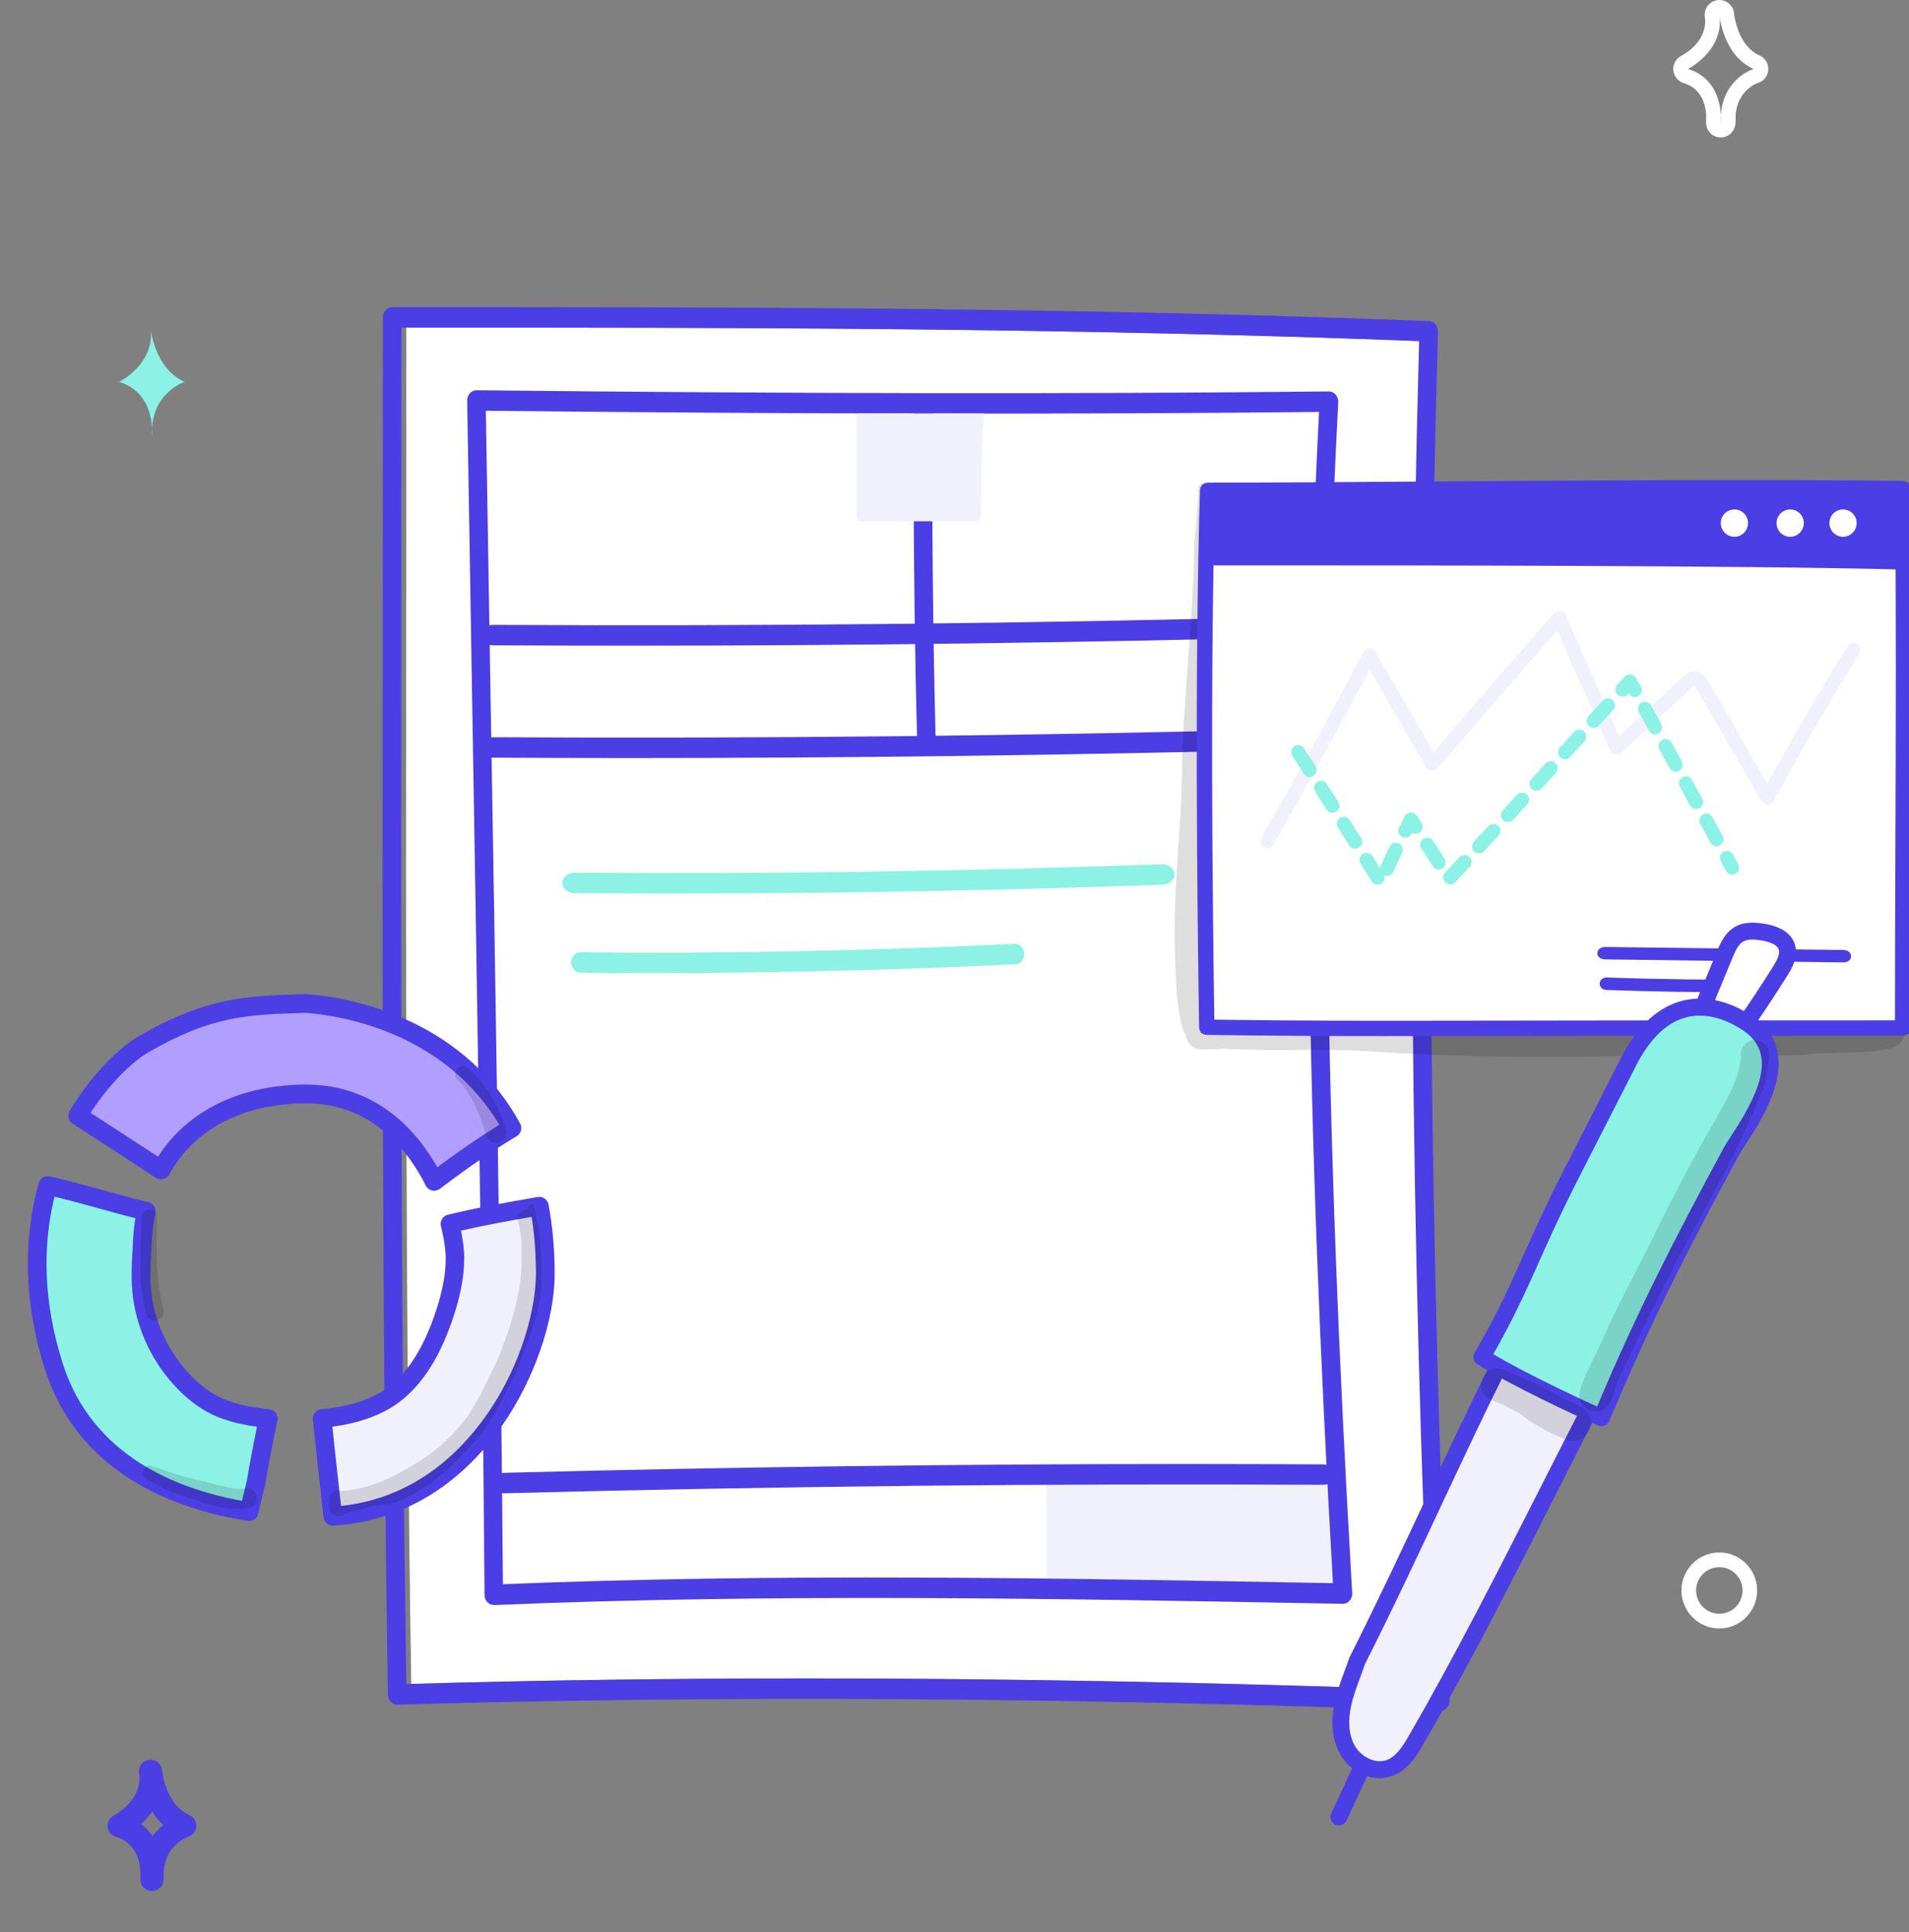 <?xml version="1.0" encoding="UTF-8"?>
<svg xmlns="http://www.w3.org/2000/svg" width="165" height="167" viewBox="0 0 165 167" fill="none">
  <rect x="0" y="0" width="165" height="167" fill="#808080" stroke="none"/>
  <g clip-path="url(#clip0_173_616)">
    <g opacity="0.129">
      <path d="M117.963 116.478C117.722 112.921 117.798 109.352 117.52 105.802C117.203 100.613 116.704 95.43 116.507 90.235C116.571 87.39 116.014 84.589 116.033 81.744C115.913 77.4 116.204 73.056 116.318 68.712C116.393 62.754 116.235 56.791 116.729 50.852C116.767 47.499 116.792 44.159 117.197 40.831C117.267 39.694 117.229 38.551 117.305 37.42C117.311 37.306 117.317 37.198 117.324 37.084C117.343 36.956 117.355 36.741 117.317 36.569C117.286 35.921 116.792 35.356 116.235 35.185C113.4 34.638 114.274 39.624 113.875 41.859C113.407 45.13 113.603 48.446 113.413 51.735C112.926 57.877 113.426 64.037 113.312 70.191C113.286 74.466 113.128 78.734 113.141 83.001C113.166 85.123 113.527 87.212 113.546 89.333C113.615 93.582 113.919 97.825 114.027 102.073C114.337 107.7 114.482 113.334 114.495 118.974C114.78 124.156 114.989 129.338 114.868 134.534C114.786 135.994 114.856 135.41 114.514 136.909C113.767 136.82 111.084 136.566 109.413 136.725C105.11 136.725 100.814 136.623 96.51 136.687C93.321 136.737 90.144 137.061 86.955 137.087C82.133 137.112 77.305 137.137 72.483 137.042C70.489 136.979 68.496 136.674 66.502 136.896C61.782 137.176 57.048 136.922 52.327 136.775C50.062 136.452 47.796 136.667 45.525 136.737C44.809 136.693 45.36 136.775 43.974 136.509C43.506 136.369 43.006 136.439 42.588 136.706C41.247 137.512 41.513 139.932 43.019 140.326C46.037 141.113 49.163 140.65 52.226 141.05C56.251 141.221 60.282 141.304 64.306 141.278C67.015 141.139 69.711 141.075 72.419 141.196C81.044 141.367 89.67 141.272 98.282 140.694C103.136 140.376 108.002 140.738 112.85 140.44C113.957 140.351 115.077 140.631 116.172 140.44C116.836 140.256 117.286 139.614 117.393 138.909C117.539 138.719 117.653 138.49 117.716 138.211C118.412 135.734 118.387 133.105 118.494 130.539C118.678 125.839 118.254 121.165 117.963 116.478Z" fill="black"></path>
    </g>
    <path d="M148.61 1.264C148.616 1.327 148.629 1.397 148.635 1.461C148.616 1.34 148.61 1.264 148.61 1.264ZM148.635 1.461C148.743 2.216 149.281 4.96 151.572 5.957C151.572 5.957 148.945 6.764 148.737 9.952C148.68 8.853 148.262 6.681 145.889 5.957C145.889 5.964 148.92 4.458 148.635 1.461ZM148.737 9.952C148.756 10.352 148.73 10.606 148.73 10.606C148.724 10.378 148.724 10.162 148.737 9.952ZM148.61 0C148.566 0 148.515 0 148.471 0.006C147.794 0.083 147.294 0.686 147.344 1.372C147.344 1.372 147.351 1.461 147.37 1.613C147.553 3.665 145.414 4.782 145.319 4.827C144.858 5.062 144.585 5.557 144.63 6.072C144.674 6.586 145.022 7.024 145.522 7.177C147.009 7.628 147.401 8.923 147.471 9.952C147.458 10.181 147.458 10.422 147.465 10.657C147.49 11.324 148.022 11.857 148.686 11.876C148.699 11.876 148.718 11.876 148.73 11.876C149.376 11.876 149.92 11.387 149.99 10.74C149.996 10.682 150.021 10.397 150.009 9.965C150.186 7.736 151.926 7.177 151.945 7.17C152.451 7.012 152.806 6.561 152.837 6.027C152.869 5.494 152.565 5.005 152.078 4.789C150.388 4.052 149.964 1.81 149.895 1.302C149.888 1.226 149.876 1.156 149.869 1.08C149.774 0.457 149.23 0 148.61 0Z" fill="white"></path>
    <path d="M10.296 157.791C10.296 157.791 13.46 156.229 13.011 153.098C13.011 153.098 13.302 156.629 15.972 157.791C15.972 157.791 12.985 158.706 13.131 162.44C13.137 162.44 13.523 158.775 10.296 157.791Z" stroke="#4B3EE4" stroke-width="2" stroke-miterlimit="10" stroke-linecap="round" stroke-linejoin="round"></path>
    <path d="M10.296 33.006C10.296 33.006 13.46 31.444 13.011 28.313C13.011 28.313 13.302 31.844 15.972 33.006C15.972 33.006 12.985 33.921 13.131 37.655C13.137 37.655 13.523 33.991 10.296 33.006Z" fill="#8BF2E5"></path>
    <path d="M148.604 135.448C149.711 135.448 150.61 136.35 150.61 137.461C150.61 138.573 149.711 139.474 148.604 139.474C147.496 139.474 146.598 138.573 146.598 137.461C146.598 136.35 147.496 135.448 148.604 135.448ZM148.604 134.178C146.8 134.178 145.332 135.651 145.332 137.461C145.332 139.271 146.8 140.745 148.604 140.745C150.407 140.745 151.875 139.271 151.875 137.461C151.875 135.651 150.407 134.178 148.604 134.178Z" fill="white"></path>
    <path d="M70.065 145.064C87.176 145.064 105.066 145.4 124.069 146.067C122.348 107.389 122.019 68.178 123.082 29.481C92.328 28.313 63.25 28.306 35.121 28.313C35.121 36.169 35.115 44.013 35.108 51.843C35.083 82.455 35.051 114.096 35.545 145.546C46.746 145.222 58.219 145.064 70.065 145.064Z" fill="white"></path>
    <path d="M90.467 127.592V136.42C90.467 136.693 90.935 136.915 91.517 136.915H114.267C114.843 136.915 115.773 137.671 115.78 137.398C115.792 135.702 115.432 129.141 116.077 127.592" fill="#F1F0FD"></path>
    <path d="M124.487 147.864C124.481 147.864 124.468 147.864 124.462 147.864C91.663 146.696 62.187 146.524 34.349 147.331C34.128 147.35 33.925 147.248 33.773 147.09C33.621 146.924 33.527 146.702 33.527 146.467C33.02 114.712 33.052 82.748 33.077 51.837C33.084 43.714 33.09 35.578 33.09 27.43C33.09 27.195 33.172 26.973 33.324 26.808C33.476 26.643 33.678 26.547 33.894 26.547C62.535 26.541 92.144 26.535 123.513 27.748C123.956 27.767 124.297 28.173 124.285 28.656C123.184 67.912 123.525 107.707 125.291 146.937C125.304 147.185 125.221 147.426 125.063 147.598C124.911 147.769 124.702 147.864 124.487 147.864ZM69.641 145.064C86.753 145.064 104.642 145.4 123.646 146.067C121.924 107.389 121.595 68.178 122.658 29.482C91.904 28.313 62.826 28.306 34.697 28.313C34.697 36.169 34.691 44.013 34.685 51.843C34.659 82.455 34.628 114.096 35.121 145.546C46.322 145.222 57.789 145.064 69.641 145.064Z" fill="#4B3EE4"></path>
    <path d="M42.677 138.719C42.468 138.719 42.272 138.63 42.127 138.478C41.968 138.312 41.88 138.084 41.88 137.849C41.684 112.197 41.247 86.514 40.829 61.668C40.677 52.656 40.526 43.644 40.38 34.626C40.374 34.384 40.462 34.156 40.614 33.991C40.766 33.819 40.981 33.724 41.19 33.73C68.806 34.029 92.903 34.067 114.856 33.832C115.058 33.819 115.293 33.927 115.444 34.105C115.596 34.283 115.679 34.524 115.666 34.766C114.096 64.717 114.47 96.453 116.875 137.677C116.887 137.925 116.811 138.166 116.653 138.344C116.495 138.522 116.28 138.624 116.058 138.617L115.716 138.611C91.752 138.166 66.965 137.703 42.709 138.725C42.696 138.719 42.683 138.719 42.677 138.719ZM41.994 35.502C42.133 44.222 42.278 52.923 42.424 61.637C42.842 86.19 43.266 111.568 43.468 136.922C67.325 135.95 91.657 136.394 115.21 136.833C112.875 96.434 112.502 65.123 114.008 35.604C92.492 35.826 68.914 35.788 41.994 35.502Z" fill="#4B3EE4"></path>
    <path d="M54.302 55.806C50.41 55.806 46.531 55.794 42.652 55.775C41.829 55.768 41.165 55.374 41.171 54.886C41.177 54.403 41.848 54.009 42.664 54.009C42.671 54.009 42.671 54.009 42.677 54.009C65.863 54.136 89.366 53.888 112.521 53.279C113.324 53.228 114.04 53.634 114.077 54.123C114.115 54.612 113.476 55.025 112.654 55.044C93.321 55.552 73.736 55.806 54.302 55.806Z" fill="#4B3EE4"></path>
    <path d="M54.302 65.517C50.41 65.517 46.531 65.504 42.652 65.485C41.829 65.479 41.165 65.085 41.171 64.596C41.177 64.113 41.848 63.719 42.664 63.719C42.671 63.719 42.671 63.719 42.677 63.719C65.863 63.847 89.366 63.599 112.521 62.989C113.324 62.938 114.04 63.345 114.077 63.834C114.115 64.323 113.476 64.736 112.654 64.755C93.321 65.263 73.736 65.517 54.302 65.517Z" fill="#4B3EE4"></path>
    <path d="M102.516 126.531C106.446 126.531 110.363 126.544 114.274 126.563C115.109 126.569 115.773 126.963 115.767 127.452C115.761 127.935 115.084 128.329 114.261 128.329C114.255 128.329 114.255 128.329 114.248 128.329C90.841 128.202 67.116 128.449 43.74 129.059C42.93 129.11 42.202 128.703 42.171 128.214C42.133 127.725 42.778 127.312 43.607 127.293C63.13 126.792 82.892 126.531 102.516 126.531Z" fill="#4B3EE4"></path>
    <path d="M58.137 77.222C55.314 77.222 52.498 77.209 49.682 77.19C49.081 77.184 48.6 76.79 48.606 76.301C48.613 75.819 49.094 75.425 49.689 75.425C49.689 75.425 49.695 75.425 49.701 75.425C66.528 75.552 83.582 75.304 100.383 74.694C100.966 74.656 101.491 75.05 101.516 75.539C101.541 76.028 101.079 76.441 100.485 76.46C86.449 76.962 72.242 77.222 58.137 77.222Z" fill="#8BF2E5"></path>
    <path d="M80.886 64.501C80.627 54.714 80.532 44.876 80.608 35.134V35.127C80.608 34.645 80.254 34.251 79.811 34.245C79.368 34.238 79.007 34.632 79.001 35.121C78.982 37.414 78.975 39.707 78.975 42.012C78.975 49.474 79.083 56.969 79.279 64.437C79.817 64.361 80.355 64.387 80.886 64.501Z" fill="#4B3EE4"></path>
    <path d="M56.416 84.1C54.327 84.1 52.245 84.087 50.163 84.068C49.72 84.062 49.366 83.668 49.366 83.179C49.372 82.696 49.727 82.303 50.17 82.303H50.176C62.63 82.43 75.248 82.182 87.683 81.572C87.695 81.572 87.708 81.572 87.721 81.572C88.145 81.572 88.505 81.941 88.525 82.417C88.543 82.906 88.202 83.319 87.759 83.338C77.368 83.84 66.857 84.1 56.416 84.1Z" fill="#8BF2E5"></path>
    <g opacity="0.129">
      <path d="M163.969 87.536C163.627 87.314 163.209 87.25 162.829 87.371C161.69 87.587 162.14 87.523 161.551 87.561C159.684 87.504 157.824 87.326 155.957 87.593C152.078 87.72 148.186 87.93 144.307 87.695C142.668 87.51 141.029 87.764 139.39 87.815C135.422 87.898 131.455 87.873 127.493 87.853C124.873 87.828 122.26 87.561 119.64 87.523C116.102 87.466 112.565 87.555 109.028 87.555C107.654 87.428 105.446 87.631 104.832 87.707C104.554 86.463 104.611 86.952 104.541 85.732C104.44 81.413 104.611 77.101 104.845 72.795C104.851 68.108 104.978 63.421 105.231 58.74C105.313 55.209 105.566 51.684 105.623 48.147C105.642 46.381 105.933 44.641 105.958 42.882C105.958 42.564 105.952 42.253 105.952 41.935H103.579C103.579 44.266 103.142 46.559 103.193 48.89C103.035 53.209 102.624 57.521 102.364 61.833C102.136 64.787 102.2 67.759 102.003 70.712C101.763 74.605 101.415 78.498 101.554 82.411C101.649 84.544 101.624 86.729 102.193 88.793C102.25 89.028 102.345 89.219 102.459 89.378C102.541 89.962 102.915 90.495 103.459 90.648C104.364 90.807 105.281 90.572 106.193 90.648C110.179 90.895 114.179 90.591 118.172 90.857C125.253 91.34 132.347 91.416 139.434 91.277C141.662 91.181 143.883 91.226 146.104 91.347C149.414 91.365 152.73 91.296 156.033 91.156C158.552 90.819 161.121 91.207 163.602 90.553C164.854 90.216 165.076 88.203 163.969 87.536Z" fill="black"></path>
    </g>
    <path d="M74.052 35.731V44.559C74.052 44.832 74.254 45.054 74.501 45.054H84.323C84.569 45.054 84.772 44.838 84.772 44.565C84.778 42.87 84.823 37.281 85.101 35.731" fill="#F1F0FD"></path>
    <path d="M104.383 42.215L104.465 88.622L164.285 88.686V42.38L104.383 42.215Z" fill="white"></path>
    <path d="M164.5 42.215H104.383V48.528H164.5V42.215Z" fill="#4B3EE4"></path>
    <path d="M164.443 42.221C164.614 57.584 164.443 73.176 164.443 88.85C118.665 88.85 118.02 88.971 104.301 88.787C104.054 73.214 103.978 55.444 104.376 42.38C118.786 42.374 145.421 41.999 164.443 42.221Z" stroke="black" stroke-miterlimit="10"></path>
    <path d="M119.488 89.047C113.729 89.047 110.236 89.022 104.3 88.946C104.212 88.946 104.142 88.876 104.142 88.787C103.971 77.94 103.756 57.483 104.218 42.374C104.218 42.285 104.294 42.215 104.383 42.215C109.395 42.215 116.014 42.171 123.019 42.12C136.618 42.025 152.04 41.917 164.449 42.063C164.538 42.063 164.608 42.133 164.608 42.221C164.722 52.453 164.684 62.983 164.646 73.17C164.627 78.302 164.608 83.611 164.608 88.851C164.608 88.939 164.532 89.016 164.443 89.016C147.572 89.016 137.017 89.035 129.303 89.041C125.253 89.047 122.133 89.047 119.488 89.047ZM104.465 88.622C113.008 88.736 116.507 88.73 129.309 88.711C136.992 88.698 147.509 88.686 164.285 88.686C164.285 83.503 164.304 78.251 164.323 73.164C164.361 63.034 164.399 52.554 164.285 42.38C151.907 42.24 136.561 42.349 123.019 42.444C116.083 42.495 109.528 42.539 104.535 42.539C104.085 57.553 104.294 77.774 104.465 88.622Z" fill="#4B3EE4" stroke="#4B3EE4" stroke-miterlimit="10"></path>
    <path d="M164.494 48.852C164.494 48.852 164.488 48.852 164.494 48.852C150.369 48.49 122.779 48.49 106.294 48.49H104.307C104.218 48.49 104.142 48.414 104.142 48.325C104.142 48.236 104.218 48.16 104.307 48.16H106.294C122.779 48.154 150.369 48.16 164.5 48.522C164.589 48.522 164.658 48.598 164.658 48.687C164.652 48.782 164.582 48.852 164.494 48.852Z" fill="#4B3EE4" stroke="#4B3EE4" stroke-width="0.75" stroke-miterlimit="10"></path>
    <path d="M159.298 46.394C158.647 46.394 158.121 45.867 158.121 45.212C158.121 44.558 158.647 44.031 159.298 44.031C159.95 44.031 160.475 44.558 160.475 45.212C160.475 45.86 159.944 46.394 159.298 46.394Z" fill="white"></path>
    <path d="M154.73 46.394C154.078 46.394 153.552 45.867 153.552 45.212C153.552 44.558 154.078 44.031 154.73 44.031C155.381 44.031 155.907 44.558 155.907 45.212C155.907 45.86 155.375 46.394 154.73 46.394Z" fill="white"></path>
    <path d="M149.908 46.394C149.256 46.394 148.73 45.867 148.73 45.212C148.73 44.558 149.256 44.031 149.908 44.031C150.559 44.031 151.085 44.558 151.085 45.212C151.085 45.86 150.559 46.394 149.908 46.394Z" fill="white"></path>
    <path d="M109.534 72.954C109.496 72.954 109.458 72.942 109.42 72.922C109.312 72.859 109.274 72.719 109.338 72.611C112.413 67.245 115.299 61.98 118.159 56.518C118.197 56.441 118.273 56.397 118.355 56.397C118.444 56.391 118.513 56.441 118.558 56.511L118.589 56.569C120.298 59.509 122.057 62.545 123.835 65.644C127.075 61.865 130.309 58.156 133.72 54.238L134.593 53.234C134.644 53.177 134.72 53.145 134.802 53.158C134.878 53.171 134.948 53.222 134.979 53.291C136.523 56.816 138.118 60.455 139.827 64.241L145.813 58.696C145.933 58.582 146.104 58.429 146.332 58.391C146.838 58.315 147.161 58.842 147.268 59.02C148.521 61.065 149.705 63.142 150.844 65.155C151.508 66.324 152.135 67.429 152.761 68.502C155.058 64.291 157.495 60.1 160.013 56.022C160.083 55.914 160.222 55.883 160.33 55.946C160.437 56.016 160.469 56.156 160.406 56.264C157.824 60.443 155.324 64.755 152.97 69.074C152.932 69.144 152.856 69.194 152.774 69.194C152.685 69.188 152.616 69.15 152.571 69.08C151.875 67.892 151.179 66.667 150.445 65.377C149.306 63.37 148.123 61.287 146.876 59.255C146.693 58.956 146.534 58.823 146.395 58.842C146.307 58.855 146.218 58.938 146.117 59.026L139.896 64.787C139.839 64.838 139.77 64.857 139.694 64.844C139.624 64.831 139.561 64.78 139.529 64.711C137.827 60.938 136.232 57.305 134.694 53.793L134.055 54.523C130.569 58.531 127.272 62.31 123.962 66.178C123.911 66.235 123.842 66.267 123.766 66.254C123.69 66.248 123.627 66.203 123.589 66.139C121.823 63.053 120.064 60.023 118.362 57.089C115.564 62.424 112.736 67.575 109.724 72.827C109.686 72.916 109.61 72.954 109.534 72.954Z" fill="#F1F0FD" stroke="#F1F0FD" stroke-width="0.75" stroke-miterlimit="10"></path>
    <path d="M119.083 76.091C119.007 76.091 118.931 76.053 118.887 75.984C118.564 75.463 118.235 74.942 117.912 74.428C117.843 74.32 117.874 74.18 117.982 74.11C118.09 74.04 118.229 74.072 118.298 74.18C118.621 74.694 118.944 75.215 119.273 75.736C119.343 75.844 119.305 75.984 119.197 76.053C119.165 76.079 119.121 76.091 119.083 76.091ZM125.335 76.073C125.278 76.073 125.221 76.053 125.177 76.009C125.082 75.92 125.082 75.774 125.171 75.685C125.588 75.24 126.006 74.796 126.424 74.345C126.512 74.25 126.658 74.25 126.746 74.332C126.841 74.421 126.841 74.567 126.759 74.656C126.341 75.101 125.924 75.552 125.506 75.996C125.456 76.047 125.399 76.073 125.335 76.073ZM119.88 75.336C119.849 75.336 119.817 75.329 119.785 75.317C119.672 75.266 119.621 75.126 119.672 75.012C119.918 74.453 120.178 73.894 120.444 73.335C120.501 73.221 120.633 73.17 120.747 73.227C120.861 73.284 120.912 73.418 120.855 73.532C120.595 74.085 120.336 74.644 120.089 75.196C120.051 75.285 119.969 75.336 119.88 75.336ZM149.724 75.221C149.642 75.221 149.566 75.177 149.521 75.101L149.053 74.25C148.99 74.135 149.034 73.996 149.142 73.939C149.249 73.875 149.395 73.919 149.452 74.027L149.92 74.879C149.983 74.993 149.939 75.132 149.832 75.19C149.8 75.209 149.762 75.221 149.724 75.221ZM124.354 74.783C124.278 74.783 124.203 74.745 124.158 74.675C123.817 74.129 123.481 73.615 123.165 73.132C123.095 73.024 123.127 72.884 123.228 72.814C123.336 72.745 123.475 72.776 123.544 72.878C123.861 73.361 124.196 73.881 124.538 74.428C124.608 74.535 124.576 74.675 124.468 74.745C124.437 74.77 124.392 74.783 124.354 74.783ZM127.841 73.386C127.784 73.386 127.727 73.367 127.683 73.323C127.588 73.234 127.588 73.094 127.67 72.999C128.088 72.548 128.499 72.097 128.917 71.652C129.006 71.557 129.145 71.551 129.24 71.639C129.335 71.728 129.341 71.868 129.252 71.963C128.841 72.414 128.423 72.865 128.006 73.316C127.961 73.361 127.898 73.386 127.841 73.386ZM117.134 72.98C117.058 72.98 116.982 72.941 116.938 72.872C116.609 72.351 116.286 71.836 115.957 71.322C115.887 71.214 115.919 71.074 116.027 71.004C116.134 70.934 116.273 70.966 116.343 71.074C116.672 71.589 116.995 72.109 117.324 72.624C117.393 72.732 117.362 72.872 117.254 72.941C117.216 72.967 117.172 72.98 117.134 72.98ZM148.37 72.764C148.287 72.764 148.212 72.719 148.167 72.643L147.281 71.03C147.218 70.915 147.262 70.776 147.37 70.719C147.477 70.655 147.623 70.7 147.68 70.808L148.566 72.421C148.629 72.529 148.585 72.675 148.477 72.732C148.446 72.751 148.408 72.764 148.37 72.764ZM121.456 72.02C121.418 72.02 121.387 72.014 121.355 71.995C121.241 71.938 121.197 71.798 121.254 71.684C121.418 71.36 121.583 71.043 121.754 70.719C121.792 70.649 121.867 70.598 121.95 70.598C122.038 70.591 122.108 70.636 122.152 70.706C122.285 70.922 122.418 71.131 122.551 71.341C122.621 71.449 122.589 71.589 122.481 71.659C122.374 71.728 122.234 71.697 122.165 71.589C122.102 71.487 122.038 71.385 121.975 71.284C121.867 71.487 121.766 71.684 121.665 71.887C121.621 71.976 121.538 72.02 121.456 72.02ZM130.322 70.687C130.265 70.687 130.208 70.668 130.17 70.623C130.075 70.534 130.069 70.395 130.157 70.299C130.569 69.849 130.98 69.398 131.398 68.947C131.486 68.851 131.625 68.845 131.72 68.934C131.815 69.023 131.822 69.163 131.733 69.258C131.322 69.709 130.91 70.16 130.493 70.611C130.448 70.661 130.385 70.687 130.322 70.687ZM115.166 69.874C115.09 69.874 115.014 69.836 114.97 69.766C114.641 69.245 114.312 68.731 113.983 68.216C113.913 68.108 113.945 67.969 114.052 67.899C114.16 67.829 114.299 67.861 114.369 67.969C114.698 68.483 115.027 68.997 115.356 69.518C115.425 69.626 115.394 69.766 115.286 69.836C115.255 69.868 115.21 69.874 115.166 69.874ZM146.604 69.544C146.522 69.544 146.446 69.499 146.402 69.423L145.516 67.81C145.452 67.702 145.497 67.556 145.604 67.499C145.712 67.435 145.857 67.48 145.914 67.588L146.8 69.201C146.864 69.315 146.819 69.455 146.712 69.512C146.68 69.531 146.642 69.544 146.604 69.544ZM132.796 67.969C132.739 67.969 132.689 67.95 132.644 67.911C132.549 67.829 132.543 67.683 132.632 67.588L133.866 66.228C133.948 66.133 134.093 66.127 134.188 66.216C134.283 66.298 134.29 66.444 134.201 66.54L132.967 67.899C132.923 67.943 132.859 67.969 132.796 67.969ZM113.192 66.781C113.116 66.781 113.04 66.743 113.002 66.673L112.015 65.123C111.945 65.015 111.977 64.876 112.084 64.806C112.192 64.736 112.331 64.768 112.401 64.876L113.388 66.425C113.457 66.533 113.426 66.673 113.318 66.743C113.28 66.768 113.236 66.781 113.192 66.781ZM144.839 66.324C144.756 66.324 144.68 66.279 144.636 66.203L143.75 64.59C143.687 64.482 143.731 64.336 143.839 64.279C143.946 64.215 144.092 64.26 144.149 64.368L145.035 65.981C145.098 66.089 145.054 66.235 144.946 66.292C144.915 66.311 144.877 66.324 144.839 66.324ZM135.264 65.25C135.207 65.25 135.157 65.231 135.112 65.193C135.017 65.111 135.011 64.965 135.1 64.869C135.511 64.418 135.922 63.961 136.334 63.51C136.416 63.415 136.561 63.408 136.656 63.498C136.751 63.58 136.758 63.726 136.669 63.821C136.258 64.272 135.846 64.723 135.435 65.18C135.391 65.231 135.327 65.25 135.264 65.25ZM143.067 63.104C142.984 63.104 142.909 63.059 142.864 62.983L141.978 61.37C141.915 61.256 141.959 61.116 142.067 61.059C142.174 60.995 142.32 61.04 142.377 61.148L143.263 62.761C143.326 62.875 143.282 63.015 143.174 63.072C143.143 63.091 143.105 63.104 143.067 63.104ZM137.738 62.538C137.681 62.538 137.625 62.519 137.587 62.475C137.492 62.386 137.485 62.246 137.574 62.151C137.985 61.7 138.403 61.249 138.814 60.798C138.903 60.703 139.042 60.697 139.137 60.786C139.232 60.874 139.238 61.014 139.15 61.109C138.738 61.56 138.321 62.011 137.909 62.462C137.865 62.513 137.802 62.538 137.738 62.538ZM141.301 59.877C141.219 59.877 141.143 59.833 141.099 59.757L140.833 59.28C140.687 59.439 140.535 59.598 140.39 59.763C140.301 59.858 140.162 59.858 140.067 59.776C139.972 59.687 139.972 59.547 140.055 59.452C140.276 59.211 140.498 58.975 140.713 58.74C140.763 58.683 140.833 58.658 140.909 58.671C140.985 58.677 141.048 58.721 141.08 58.785L141.497 59.541C141.561 59.649 141.516 59.795 141.409 59.852C141.377 59.871 141.339 59.877 141.301 59.877Z" fill="#8BF2E5" stroke="#8BF2E5" stroke-width="0.75" stroke-miterlimit="10"></path>
    <path d="M159.336 82.805H159.33L138.713 82.544C138.555 82.544 138.428 82.468 138.435 82.379C138.441 82.29 138.567 82.22 138.719 82.22H138.726L159.343 82.481C159.501 82.481 159.628 82.557 159.621 82.646C159.621 82.735 159.495 82.805 159.336 82.805Z" fill="#4B3EE4" stroke="#4B3EE4" stroke-width="0.75" stroke-miterlimit="10"></path>
    <path d="M149.971 85.383C146.256 85.383 142.523 85.32 138.827 85.186C138.719 85.18 138.631 85.104 138.637 85.015C138.643 84.926 138.732 84.856 138.846 84.856C143.478 85.021 148.174 85.078 152.812 85.04C152.92 85.04 153.008 85.11 153.008 85.199C153.008 85.288 152.92 85.364 152.812 85.364C151.869 85.383 150.92 85.383 149.971 85.383Z" fill="#4B3EE4" stroke="#4B3EE4" stroke-width="0.75" stroke-miterlimit="10"></path>
    <path d="M42.449 98.625C43.044 98.237 43.645 97.863 44.253 97.495C39.893 89.518 31.584 87.098 26.445 86.73C21.56 86.888 18.2 86.888 12.397 90.267C10.935 91.118 8.644 93.233 6.72 96.434C7.423 96.885 8.125 97.336 8.821 97.793C10.524 98.898 12.232 100.003 13.928 101.121C16.282 96.764 20.946 94.554 26.464 94.554C32.008 94.554 35.583 98.199 37.526 102.112C39.127 100.886 40.76 99.717 42.449 98.625Z" fill="#B09FFF"></path>
    <path d="M37.526 102.417C37.501 102.417 37.482 102.417 37.456 102.41C37.368 102.391 37.292 102.328 37.248 102.245C35.874 99.489 32.653 94.859 26.458 94.859C20.864 94.859 16.396 97.196 14.194 101.267C14.15 101.343 14.08 101.401 13.998 101.42C13.916 101.439 13.827 101.426 13.751 101.381C12.353 100.467 10.954 99.552 9.556 98.644L8.644 98.053C7.948 97.603 7.246 97.145 6.543 96.694C6.404 96.606 6.36 96.415 6.448 96.275C8.435 92.979 10.739 90.871 12.232 90C17.915 86.692 21.288 86.584 25.958 86.438L26.426 86.425C26.439 86.425 26.445 86.425 26.458 86.425C29.413 86.634 39.437 88.051 44.519 97.349C44.601 97.495 44.55 97.679 44.411 97.761C43.746 98.168 43.158 98.536 42.614 98.885C41.089 99.87 39.488 101.007 37.716 102.353C37.659 102.391 37.596 102.417 37.526 102.417ZM26.464 94.237C32.748 94.237 36.115 98.727 37.633 101.635C39.304 100.378 40.829 99.305 42.278 98.365C42.759 98.053 43.272 97.73 43.835 97.387C38.874 88.61 29.299 87.25 26.433 87.041L25.983 87.054C21.408 87.2 18.099 87.301 12.549 90.534C11.22 91.309 9.03 93.284 7.138 96.332C7.752 96.726 8.372 97.126 8.986 97.526L9.897 98.117C11.207 98.968 12.517 99.819 13.821 100.67C16.187 96.58 20.775 94.237 26.464 94.237Z" fill="#4B3EE4" stroke="#4B3EE4" stroke-miterlimit="10"></path>
    <path d="M22.123 128.17C22.439 126.309 22.794 124.455 23.186 122.606C21.794 122.467 20.364 122.219 19.073 121.685C17.877 121.196 16.801 120.364 15.896 119.424C13.991 117.449 12.694 114.839 12.308 112.076C12.093 110.501 12.226 108.933 12.302 107.345C12.346 106.405 12.466 105.522 12.643 104.69C9.79 104.004 6.992 103.102 4.126 102.461C2.936 106.729 2.721 111.968 4.626 118.027C7.296 126.5 15.137 129.624 21.528 130.647C21.718 129.815 21.914 128.995 22.123 128.17Z" fill="#8BF2E5"></path>
    <path d="M21.535 130.958C21.516 130.958 21.503 130.958 21.484 130.952C15.188 129.948 7.1 126.906 4.335 118.116C2.613 112.648 2.443 107.351 3.828 102.379C3.873 102.22 4.031 102.125 4.196 102.163C5.759 102.512 7.334 102.95 8.853 103.369C10.119 103.719 11.422 104.081 12.72 104.392C12.884 104.43 12.985 104.595 12.947 104.76C12.764 105.611 12.65 106.488 12.612 107.364C12.599 107.612 12.587 107.853 12.574 108.101C12.504 109.454 12.435 110.737 12.618 112.039C12.985 114.712 14.232 117.259 16.118 119.215C17.086 120.219 18.149 120.974 19.193 121.4C20.269 121.844 21.547 122.124 23.218 122.295C23.306 122.302 23.382 122.353 23.433 122.422C23.484 122.492 23.503 122.581 23.484 122.67C23.072 124.626 22.724 126.443 22.427 128.221C22.427 128.227 22.421 128.24 22.421 128.246C22.193 129.116 22.003 129.917 21.832 130.71C21.807 130.857 21.68 130.958 21.535 130.958ZM4.347 102.83C3.075 107.606 3.272 112.686 4.923 117.932C7.556 126.284 15.213 129.269 21.294 130.291C21.452 129.593 21.623 128.869 21.819 128.107C22.104 126.43 22.427 124.715 22.813 122.88C21.244 122.702 20.009 122.41 18.953 121.978C17.82 121.508 16.713 120.727 15.668 119.647C13.688 117.596 12.384 114.922 11.998 112.121C11.808 110.756 11.884 109.39 11.954 108.063C11.966 107.821 11.979 107.574 11.992 107.332C12.03 106.519 12.125 105.707 12.283 104.919C11.074 104.621 9.866 104.284 8.688 103.96C7.271 103.573 5.809 103.166 4.347 102.83Z" fill="#4B3EE4" stroke="#4B3EE4" stroke-miterlimit="10"></path>
    <path d="M46.613 104.252C44.025 104.697 41.443 105.154 38.886 105.776C39.114 106.665 39.253 107.51 39.304 108.266C39.348 108.882 39.298 109.911 39.152 110.736C38.893 112.216 38.437 113.702 37.874 115.093C36.861 117.602 35.286 120.053 32.862 121.285C31.47 121.99 29.995 122.352 28.464 122.549C28.255 122.575 28.046 122.6 27.837 122.619C27.939 123.578 28.04 124.537 28.141 125.502C28.344 127.351 28.546 129.205 28.755 131.053C28.919 131.041 29.071 131.034 29.217 131.021C41.424 129.967 47.132 116.948 47.132 110.114C47.138 107.961 46.948 106.024 46.613 104.252Z" fill="#F1F0FD"></path>
    <path d="M28.761 131.352C28.603 131.352 28.47 131.231 28.458 131.079L28.445 130.958C28.242 129.148 28.04 127.338 27.844 125.528C27.755 124.734 27.673 123.94 27.591 123.146L27.54 122.644C27.534 122.562 27.553 122.479 27.61 122.416C27.66 122.352 27.736 122.314 27.818 122.302C28.027 122.282 28.23 122.257 28.439 122.232C30.134 122.016 31.501 121.628 32.735 121C34.767 119.971 36.399 117.945 37.602 114.972C38.203 113.486 38.627 112.045 38.861 110.679C38.994 109.923 39.057 108.914 39.007 108.285C38.95 107.529 38.817 106.71 38.595 105.852C38.576 105.77 38.589 105.687 38.627 105.617C38.671 105.548 38.741 105.497 38.817 105.478C41.399 104.849 44.063 104.379 46.562 103.947C46.727 103.922 46.885 104.03 46.917 104.195C47.265 106.043 47.442 108.031 47.442 110.101C47.442 114.007 45.702 119.031 43.006 122.898C40.563 126.411 36.191 130.717 29.242 131.32C29.097 131.333 28.939 131.345 28.774 131.352C28.774 131.352 28.768 131.352 28.761 131.352ZM28.179 122.879L28.198 123.07C28.28 123.864 28.363 124.658 28.451 125.445C28.641 127.198 28.837 128.951 29.033 130.698C29.09 130.691 29.141 130.691 29.192 130.685C35.9 130.107 40.133 125.928 42.5 122.53C45.689 117.945 46.822 112.959 46.822 110.088C46.822 108.17 46.67 106.322 46.36 104.595C44.05 104.989 41.62 105.427 39.253 105.992C39.437 106.773 39.557 107.529 39.608 108.228C39.658 108.901 39.589 109.974 39.45 110.774C39.203 112.178 38.772 113.664 38.152 115.188C36.893 118.307 35.159 120.441 32.995 121.539C31.698 122.2 30.267 122.606 28.495 122.835C28.394 122.86 28.287 122.873 28.179 122.879Z" fill="#4B3EE4" stroke="#4B3EE4" stroke-miterlimit="10"></path>
    <g opacity="0.129">
      <path d="M46.74 111.403C46.917 109.047 46.778 106.507 46.132 104.239C46.113 104.17 46.1 104.106 46.088 104.036C45.847 104.087 45.632 104.277 45.613 104.544C45.082 104.512 44.626 105.09 44.791 105.611C45.126 106.932 45.101 107.624 45.075 109.269C45.063 110.984 44.55 113.531 43.487 116.262C43.038 117.5 42.949 117.665 42.304 118.955C41.658 120.358 40.576 122.327 40.026 122.905C39.791 123.197 39.551 123.477 39.304 123.762C38.064 125.045 37.209 125.719 35.729 126.608C34.172 127.522 33.172 128.037 31.691 128.488C30.4 128.824 29.97 128.837 29.439 128.862C29.084 128.767 28.635 128.9 28.508 129.262C28.426 129.427 28.439 129.624 28.508 129.796C28.173 130.412 28.799 131.212 29.483 131.003C29.85 130.876 29.742 130.876 29.983 130.774C30.299 130.66 30.641 130.621 30.97 130.533C31.35 130.425 31.717 130.266 32.109 130.177C32.179 130.164 32.242 130.152 32.312 130.139C32.881 130.088 33.457 130.069 34.007 129.897C35.564 129.408 37.855 127.922 39.437 126.271C40.462 125.255 41.449 124.188 42.259 122.988C43 121.882 43.538 120.657 44.145 119.475C44.746 118.351 45.189 117.145 45.626 115.944C46.069 114.75 46.455 113.531 46.676 112.267C46.695 111.981 46.721 111.695 46.74 111.403Z" fill="black"></path>
    </g>
    <g opacity="0.129">
      <path d="M43.607 97.196C42.949 95.399 41.956 93.627 40.506 92.35C39.855 91.715 38.899 92.674 39.525 93.335C40.38 93.963 41.108 95.64 41.348 96.218C41.588 96.834 41.829 97.444 42.012 98.079C42.411 99.4 44.341 98.752 43.607 97.196Z" fill="black"></path>
    </g>
    <g opacity="0.129">
      <path d="M21.364 128.621C20.111 128.742 20.047 128.602 18.813 128.348C17.763 128.068 16.7 127.84 15.656 127.535C14.763 127.319 13.434 126.773 13.049 126.684C12.397 126.563 12.074 127.516 12.656 127.833C13.295 128.176 13.922 128.564 14.592 128.856C15.149 129.104 15.744 129.237 16.32 129.44C17.554 129.929 18.839 130.285 20.168 130.393C20.566 130.425 20.965 130.412 21.357 130.348C21.547 130.329 21.743 130.298 21.883 130.158C22.534 129.701 22.155 128.602 21.364 128.621Z" fill="black"></path>
    </g>
    <g opacity="0.129">
      <path d="M13.966 112.521C13.839 111.854 13.675 110.876 13.681 110.826C13.523 108.946 13.491 107.059 13.567 105.179C13.548 104.316 12.276 104.309 12.251 105.179C12.2 106.863 12.106 108.539 12.124 110.222C12.175 111.346 12.409 112.451 12.599 113.556C12.764 114.217 13.707 114.338 14.036 113.747C14.282 113.347 14.029 112.928 13.966 112.521Z" fill="black"></path>
    </g>
    <path d="M129.91 117.329C125.557 125.972 122.177 133.886 117.305 143.552C116.868 144.841 116.305 146.099 116.039 147.432C115.773 148.766 115.824 150.227 116.545 151.389C117.273 152.545 118.792 153.282 120.089 152.812C121.171 152.424 121.829 151.364 122.399 150.379C128.056 140.611 133.037 130.234 138.226 120.218L129.91 117.329Z" fill="white"></path>
    <path d="M117.976 143.831C117.849 144.206 117.71 144.574 117.577 144.943C117.242 145.845 116.931 146.689 116.754 147.572C116.564 148.525 116.476 149.897 117.166 150.995C117.678 151.815 118.849 152.482 119.849 152.12C120.671 151.821 121.228 150.951 121.773 150.011C125.804 143.044 129.55 135.658 133.169 128.519C134.486 125.928 135.84 123.254 137.194 120.631L130.271 118.224C128.278 122.206 126.5 126.004 124.62 130.012C122.583 134.368 120.475 138.878 117.976 143.831Z" fill="white"></path>
    <path d="M147.307 86.786C147.895 85.364 148.477 83.947 149.066 82.525C149.344 81.845 149.667 81.115 150.319 80.74C150.926 80.397 151.673 80.448 152.369 80.556C153.198 80.689 154.135 81.007 154.426 81.782C154.698 82.506 154.274 83.287 153.862 83.941C152.907 85.465 151.92 86.964 150.895 88.444C150.679 88.761 150.445 89.085 150.11 89.276C149.831 89.435 149.509 89.492 149.186 89.492C148.433 89.492 147.661 89.155 147.243 88.546C146.826 87.942 146.826 87.047 147.307 86.786Z" fill="white"></path>
    <path d="M149.192 90.235C149.192 90.235 149.186 90.235 149.192 90.235C148.154 90.235 147.18 89.752 146.642 88.971C146.262 88.419 146.117 87.695 146.262 87.098C146.338 86.78 146.496 86.513 146.712 86.316L148.395 82.245C148.661 81.598 149.066 80.62 149.958 80.105C150.781 79.635 151.742 79.718 152.483 79.838C153.888 80.067 154.774 80.639 155.103 81.528C155.527 82.658 154.818 83.789 154.476 84.335C153.514 85.865 152.514 87.39 151.489 88.87C151.268 89.193 150.958 89.638 150.471 89.918C150.116 90.127 149.686 90.235 149.192 90.235ZM147.686 87.409C147.642 87.51 147.648 87.853 147.844 88.139C148.104 88.52 148.635 88.768 149.186 88.768C149.414 88.768 149.61 88.73 149.743 88.647C149.933 88.539 150.097 88.311 150.293 88.031C151.299 86.57 152.293 85.065 153.242 83.554C153.571 83.027 153.888 82.442 153.736 82.042C153.603 81.686 153.071 81.42 152.242 81.28C151.736 81.198 151.097 81.134 150.673 81.375C150.249 81.617 149.996 82.163 149.736 82.798L147.977 87.059C147.92 87.212 147.819 87.333 147.686 87.409Z" fill="#4B3EE4"></path>
    <path d="M129.91 117.328C125.557 125.972 122.177 133.885 117.305 143.551C116.868 144.841 116.305 146.098 116.039 147.432C115.773 148.766 115.824 150.226 116.545 151.389C117.273 152.545 118.792 153.281 120.089 152.811C121.171 152.424 121.829 151.363 122.399 150.379C128.056 140.611 133.037 130.233 138.226 120.218L129.91 117.328Z" fill="#F1F0FD"></path>
    <path d="M119.26 153.688C117.988 153.688 116.678 152.977 115.932 151.776C114.989 150.265 115.084 148.505 115.324 147.286C115.527 146.289 115.875 145.349 116.21 144.434C116.349 144.06 116.489 143.685 116.615 143.31C116.628 143.279 116.64 143.247 116.653 143.215C119.153 138.261 121.26 133.746 123.304 129.389C125.272 125.178 127.139 121.209 129.259 116.998C129.423 116.674 129.803 116.515 130.145 116.636L138.466 119.526C138.669 119.596 138.827 119.748 138.903 119.945C138.979 120.142 138.972 120.364 138.871 120.555C137.39 123.406 135.903 126.34 134.467 129.179C130.835 136.343 127.082 143.742 123.026 150.747C122.507 151.643 121.722 153.002 120.33 153.497C119.994 153.624 119.627 153.688 119.26 153.688ZM117.976 143.831C117.849 144.206 117.71 144.574 117.577 144.943C117.242 145.844 116.932 146.689 116.754 147.572C116.565 148.524 116.476 149.896 117.166 150.995C117.678 151.814 118.849 152.481 119.849 152.119C120.672 151.821 121.228 150.951 121.773 150.011C125.804 143.044 129.55 135.657 133.17 128.519C134.486 125.928 135.84 123.254 137.194 120.631L130.271 118.224C128.278 122.206 126.5 126.004 124.62 130.011C122.583 134.368 120.475 138.877 117.976 143.831Z" fill="#4B3EE4"></path>
    <path d="M138.422 122.53C136.776 121.832 130.67 118.974 128.082 117.284C131.144 112.064 132.182 108.774 134.903 103.268C135.96 101.127 139.89 93.487 140.713 91.861C143.978 85.364 148.629 86.749 151.173 88.521C155.71 91.69 150.565 97.825 149.635 99.54C145.421 107.32 141.997 113.969 138.422 122.53Z" fill="#8BF2E5"></path>
    <path d="M138.422 123.261C138.327 123.261 138.226 123.241 138.137 123.203C136.536 122.524 130.347 119.634 127.683 117.894C127.354 117.678 127.253 117.246 127.455 116.909C129.36 113.664 130.448 111.225 131.714 108.399C132.461 106.729 133.233 105.001 134.252 102.937C134.91 101.604 136.688 98.129 138.118 95.335C138.998 93.62 139.751 92.141 140.061 91.525C141.466 88.73 143.269 87.034 145.408 86.495C148.047 85.828 150.414 87.098 151.584 87.917C156.039 91.029 152.42 96.561 150.876 98.923C150.616 99.317 150.395 99.66 150.274 99.882C145.826 108.107 142.567 114.49 139.099 122.81C139.023 122.987 138.884 123.133 138.7 123.203C138.612 123.241 138.517 123.261 138.422 123.261ZM129.069 117.037C131.537 118.523 136.036 120.663 138.042 121.565C141.421 113.543 144.756 107.021 148.996 99.19C149.148 98.911 149.376 98.568 149.661 98.129C151.939 94.643 153.647 91.143 150.755 89.124C149.787 88.451 147.851 87.396 145.769 87.917C144.054 88.355 142.573 89.791 141.364 92.191C141.054 92.807 140.295 94.293 139.415 96.008C137.991 98.796 136.213 102.264 135.561 103.591C134.555 105.624 133.79 107.345 133.049 109.002C131.891 111.575 130.803 114.013 129.069 117.037Z" fill="#4B3EE4"></path>
    <path d="M115.723 157.772C115.622 157.772 115.514 157.753 115.419 157.702C115.052 157.53 114.894 157.099 115.065 156.73L117.077 152.38C117.248 152.011 117.678 151.853 118.045 152.024C118.412 152.196 118.57 152.627 118.4 152.996L116.387 157.346C116.261 157.613 116.001 157.772 115.723 157.772Z" fill="#4B3EE4"></path>
    <g opacity="0.129">
      <path d="M135.036 120.822C134.055 120.301 133.125 119.678 132.075 119.297C132.043 119.285 132.011 119.272 131.98 119.259C131.961 119.253 131.942 119.24 131.916 119.234C131.322 118.973 130.733 118.707 130.138 118.453C129.815 118.262 129.41 118.211 129.043 118.307C127.866 118.592 127.639 120.326 128.702 120.904C129.556 121.304 130.455 121.615 131.258 122.124C132.461 123.013 133.72 123.794 135.125 124.321C134.998 124.27 134.872 124.213 134.745 124.162C135.827 124.797 137.257 124.588 137.466 123.178C137.726 121.723 136.036 121.33 135.036 120.822Z" fill="black"></path>
    </g>
    <g opacity="0.129">
      <path d="M152.806 90.635C152.35 89.415 150.445 89.803 150.471 91.105C150.54 93.379 148.484 96.243 146.775 99.406C145.263 102.149 143.858 104.937 142.484 107.757C141.25 110.228 139.915 112.648 138.782 115.169C138.245 116.452 137.58 117.671 137.004 118.935C136.656 119.805 136.061 120.999 137.049 121.679C137.574 122.136 138.422 122.053 138.909 121.564C139.453 120.84 139.63 119.888 139.966 119.043C139.979 119.024 140.01 118.954 140.08 118.808C141.092 116.725 142.041 114.61 143.111 112.559C146.041 106.424 149.838 100.701 152.268 94.331C152.578 93.55 152.78 92.731 152.863 91.892C152.888 91.48 152.995 91.022 152.806 90.635Z" fill="black"></path>
    </g>
  </g>
  <defs>
    <clipPath id="clip0_173_616">
      <rect width="165" height="167" fill="white"></rect>
    </clipPath>
  </defs>
</svg>
